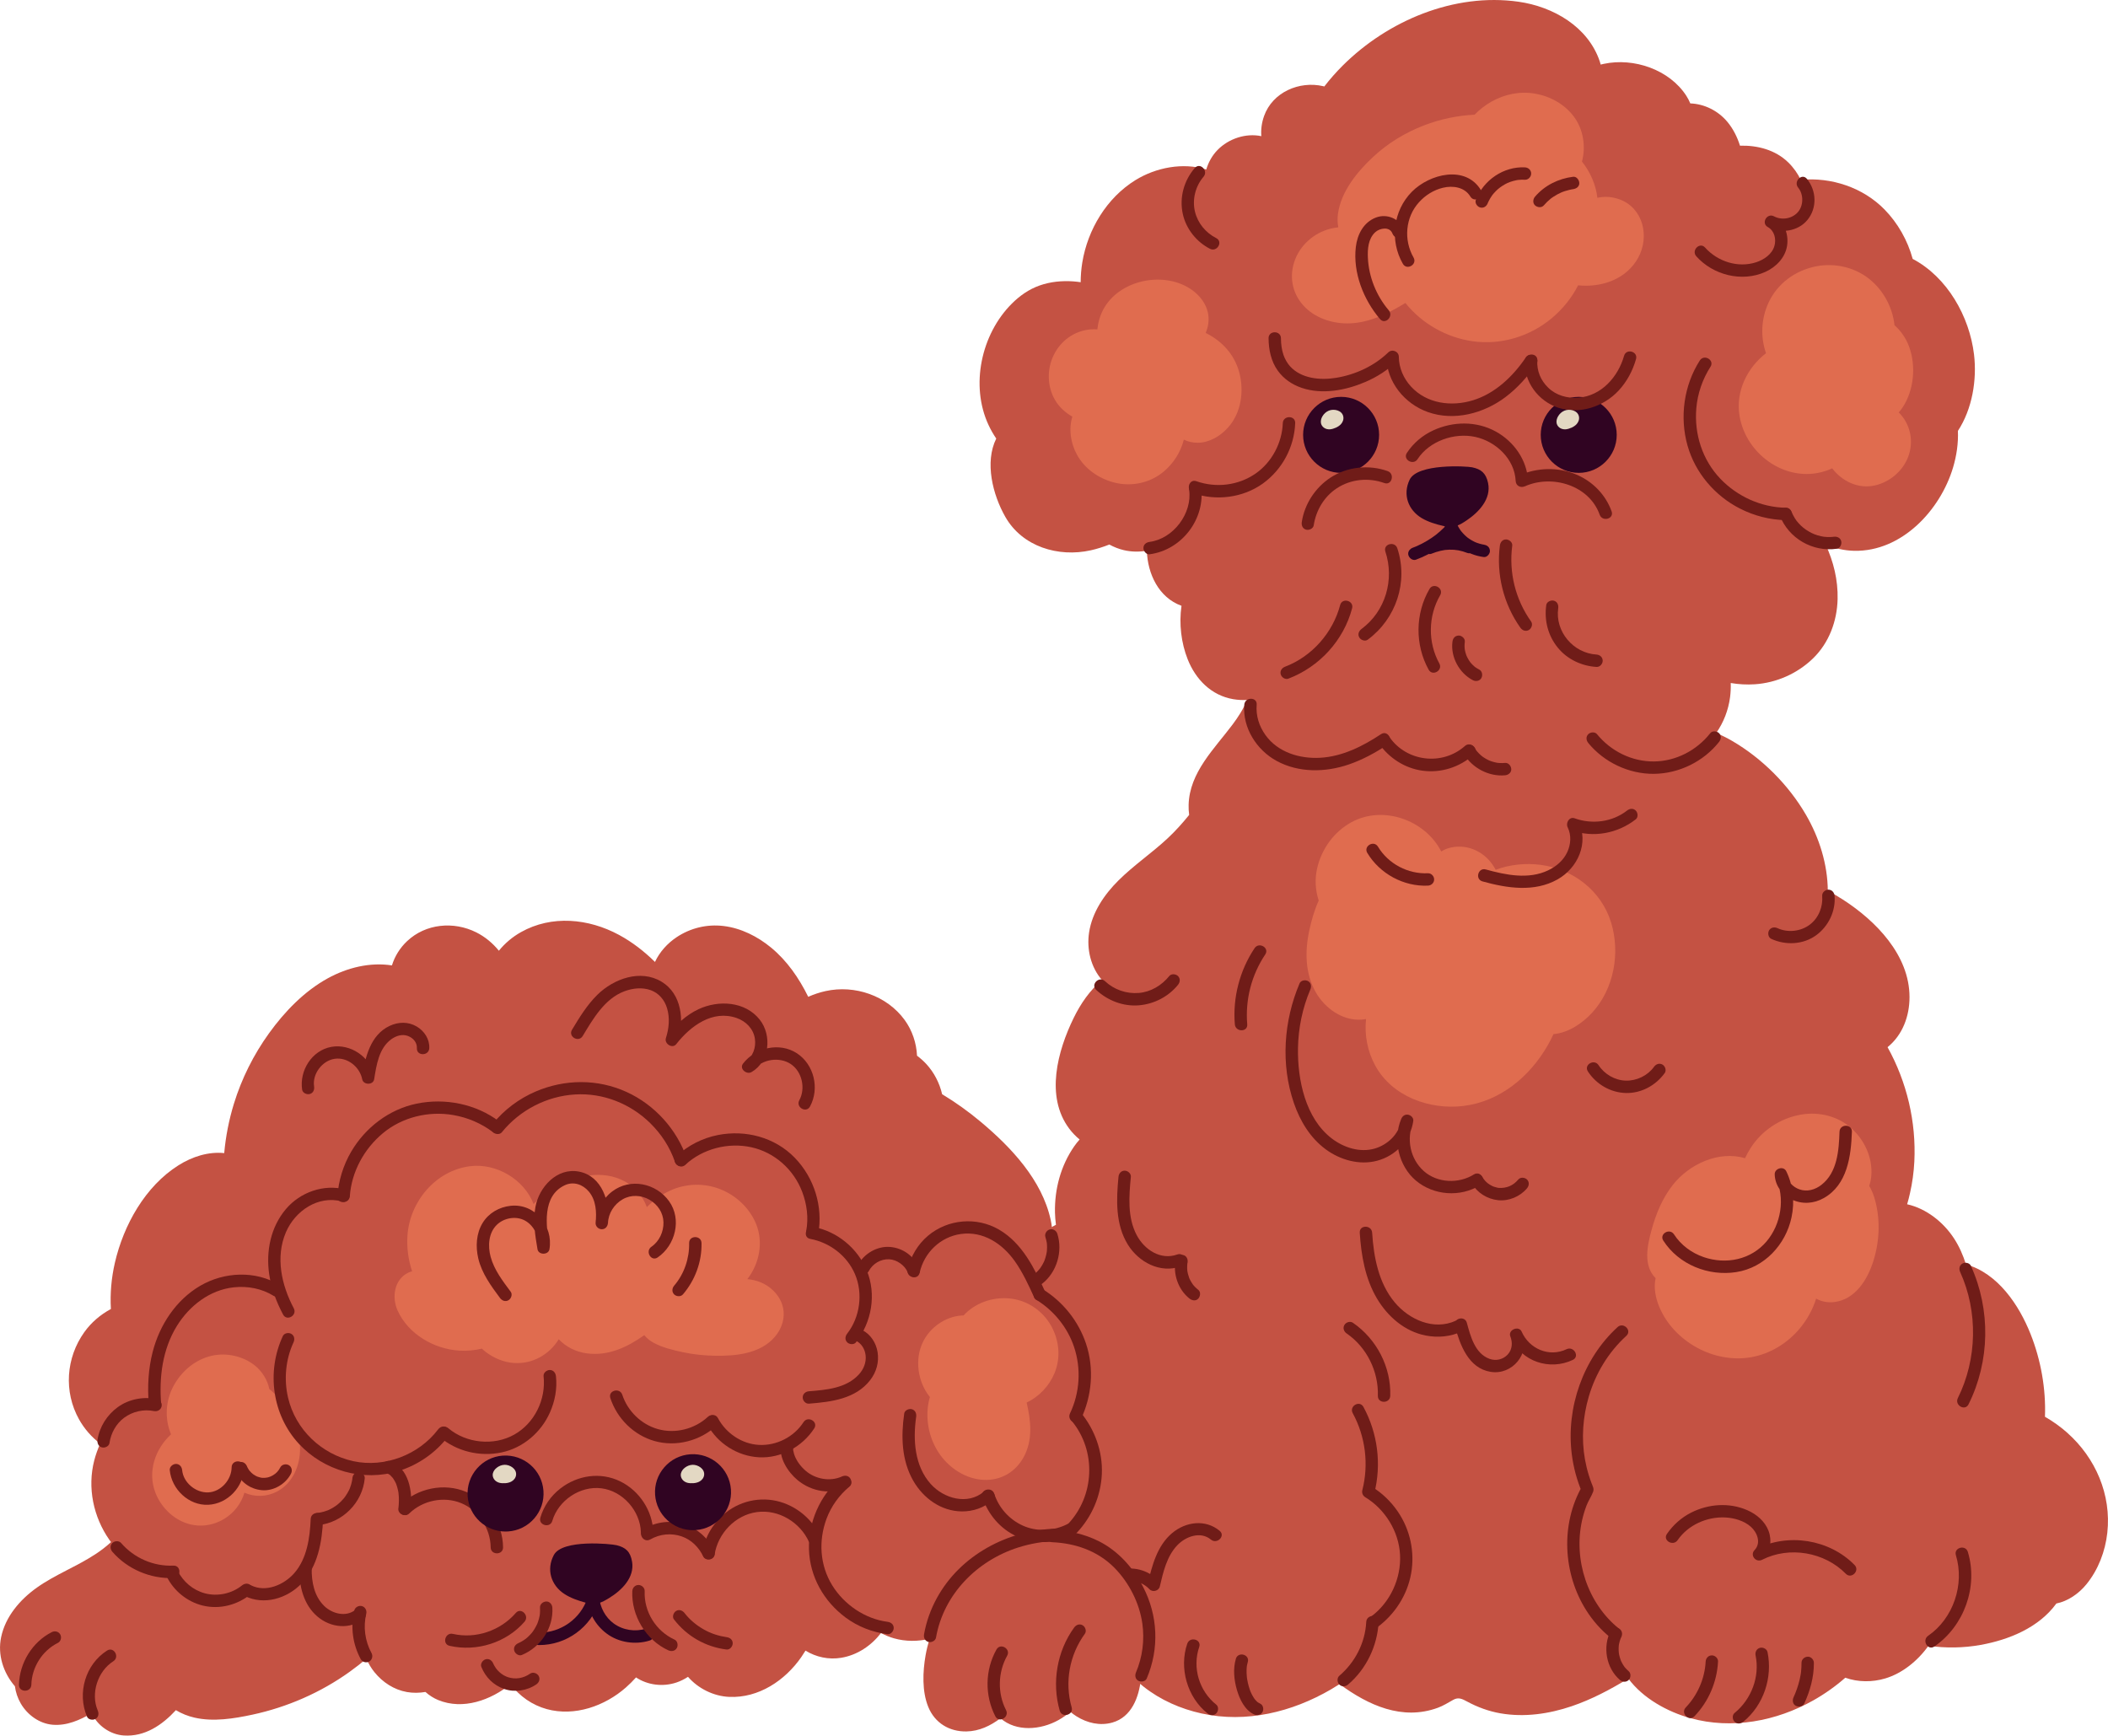 <?xml version="1.0" encoding="UTF-8"?>
<svg id="Layer_2" data-name="Layer 2" xmlns="http://www.w3.org/2000/svg" viewBox="0 0 1662.39 1368.84">
  <defs>
    <style>
      .cls-1 {
        fill: #c45243;
      }

      .cls-2 {
        fill: #701c18;
      }

      .cls-3 {
        fill: #e06c4f;
      }

      .cls-4 {
        fill: #e3d8c3;
      }

      .cls-5 {
        fill: #300422;
      }
    </style>
  </defs>
  <g id="Layer_1-2" data-name="Layer 1">
    <g>
      <g>
        <path class="cls-1" d="m1630.25,1129.96c-5.35-4.74-11.28-8.98-17.57-12.59.82-22.21-3.25-44.77-11.3-65.11-9.21-23.28-26.07-48.17-51.02-55.08-2.22-7.15-5.22-14.01-9.33-20.35-8.36-12.91-21.93-23.69-37.04-27.05.87-2.9,1.59-5.85,2.25-8.77,1.85-8.16,3-16.49,3.42-24.84,1.56-31.39-5.89-62.85-21.12-90.29,11.87-9.6,17.34-24.47,17.32-39.52-.03-33.05-26.44-60.03-52.5-76.85-3.8-2.45-7.79-4.8-11.93-6.93-.16-20.98-6.68-41.79-17.26-60-13.7-23.59-34.59-44.48-58.14-58.21-4.03-2.35-8.26-4.46-12.63-6.26,5.85-8.32,9.61-18.06,10.95-28.26.48-3.69.64-7.43.52-11.17,6.24,1.05,12.61,1.42,19.05.99,17.06-1.15,33.41-8.41,45.71-20.27,12.71-12.26,19.11-29.44,19.52-46.91.36-15.06-3.22-29.55-9.45-43.04,7.12,3.05,14.8,4.8,22.57,4.96,37.41.76,67.87-31.99,77.94-65.73,2.76-9.25,4.23-19.14,3.81-28.84,11.35-17.3,15.1-40.36,12.71-60.3-3.59-29.92-21.06-60.97-48.37-75.35-3.99-14.58-11.7-28.21-22.15-38.91-17.06-17.47-42.03-25.66-66.1-23.45-2.44-5-5.69-9.66-9.93-13.79-10.12-9.83-24.15-13.51-38.01-13.14-2.18-6.97-5.52-13.49-9.96-18.81-7.33-8.79-18.13-14.13-29.23-14.53-.84-2.04-1.86-4.05-3.13-6.01-13.37-20.69-41.4-30.22-65.01-25.2-.82.17-1.66.37-2.53.59-.24-.81-.42-1.61-.69-2.42-9.22-27.46-36.77-43.29-64.17-47.16-50.64-7.16-103,14.9-138.58,50.37-5.2,5.18-10.04,10.69-14.52,16.48-.3-.08-.59-.18-.89-.25-18.83-4.36-40.01,4.81-46.63,23.63-1.82,5.18-2.56,10.54-2.14,15.8-12.15-2.56-25.76,1.91-34.51,10.88-4.3,4.41-7.19,9.7-8.91,15.41-18.33-5.74-39.69-1.61-55.88,8.4-22.64,14-37.59,38.9-41.88,64.9-.85,5.17-1.26,10.39-1.29,15.6-1.89-.28-3.78-.51-5.69-.65-9.02-.65-18.1.21-26.66,3.22-8.4,2.95-15.68,8.07-21.94,14.33-24.14,24.09-32.91,64.54-18.35,95.73,1.74,3.74,3.78,7.3,6.07,10.68-9.26,18.67-2.8,44.29,7.16,61.75,13.45,23.59,41.82,32.07,67.4,26.37,5.01-1.12,9.88-2.68,14.63-4.55,3.53,1.94,7.31,3.43,11.18,4.37,6.08,1.48,12.29,1.52,18.4.54.6,18.17,9.31,36.92,27.32,43.41-2.05,14.25-.21,29.31,4.84,42.09,6.31,15.97,18.69,28.67,36.09,31.58,3.62.61,7.21.76,10.76.6-2.75,6.94-6.91,13.36-11.37,19.32-14.37,19.19-34.03,37.79-34.7,63.42-.07,2.65.08,5.31.42,7.92-5.22,6.45-10.75,12.65-16.9,18.39-12.47,11.65-26.7,21.23-38.83,33.27-11.17,11.1-20.72,25.08-23.17,40.93-2.05,13.29,1.32,27.55,10.23,37.71-9.68,7.94-16.94,18.65-22.41,29.84-12.65,25.91-22.51,61.82-3.56,87.2,2.36,3.17,5.16,6.1,8.26,8.66-1.52,1.68-2.94,3.46-4.25,5.34-10.61,15.27-15.58,33.82-15.18,52.33.07,3.2.34,6.39.77,9.57-2.82,1.43-5.47,3.12-7.82,5.07-15.73,13.03-21.65,34.06-21.75,53.81-.06,11.4,2.34,23.07,9.59,32.15,1.11,1.39,2.49,2.05,3.87,2.17-1.9,14.83-1.78,29.95-.26,44.78,1.66,16.26,4.44,33.15,12.31,47.67,4.12,7.6,9.92,14.14,16.97,18.69-2.62,10.05-4.79,20.24-6.4,30.38-2.56,16.13-2.12,32.85,5.91,47.44,3.48,6.32,8.37,11.87,14.49,15.73,1.67,1.05,5.51,4.19,5.51,4.19,0,0-.95,4.05-1.41,5.77-.56,2.08-1,4.18-1.26,6.32-1.08,8.79.36,18.29,5.89,25.45,4.55,5.89,11.32,9.98,18.72,10.29,4.37,5.42,9.53,10.25,14.71,14.34,13.34,10.56,29.22,17.54,45.79,21.18,35.28,7.75,71.32-1.09,102.08-19.02,2.28-1.33,4.52-2.7,6.73-4.13,22.71,16.72,49.38,28.92,77.45,18.67,4.37-1.6,8.17-4.04,12.21-6.29,4.04-2.26,7.03-.74,10.86,1.33,8.34,4.5,17.11,7.73,26.48,9.35,18.78,3.24,38.12.45,56.03-5.63,15.71-5.33,30.49-13.17,44.68-21.83,11.51,15.58,30.86,26.22,48.95,31.23,32.74,9.06,67.71,2.46,96.94-14.01,8.94-5.04,17.45-11.06,25.23-17.87,9.95,3.57,21.27,3.63,31.55.55,13.39-4.01,25.6-13.89,34.03-25.74,13.6,1.97,27.54,1.75,41.06-.67,22.54-4.04,46.06-13.74,59.8-32.67,9.15-1.83,17.71-7.82,23.66-15.12,9.38-11.48,14.92-26.05,16.52-40.72,3.28-29.99-9.26-59-31.62-78.83Z"/>
        <g>
          <path class="cls-5" d="m1245,312.99c-16.53,0-29.97,13.45-29.97,29.97s13.45,29.98,29.97,29.98,29.97-13.45,29.97-29.98-13.45-29.97-29.97-29.97Z"/>
          <path class="cls-5" d="m1057.61,312.99c-16.53,0-29.97,13.45-29.97,29.97s13.45,29.98,29.97,29.98,29.97-13.45,29.97-29.98-13.45-29.97-29.97-29.97Z"/>
        </g>
        <path class="cls-3" d="m1477.94,943.96c-.91-2.95-2.23-5.9-3.86-8.66.9-2.69,1.47-5.46,1.67-8.16,1.01-13.93-5.06-27.4-15.19-36.84-10.67-9.94-25.9-13.68-40.13-11.26-16.44,2.8-31.15,12.54-40.05,26.65-1.58,2.51-2.98,5.1-4.21,7.75-20.71-6.13-44.11,4.58-57.13,21.29-8.07,10.36-13.12,22.56-16.55,35.14-3.38,12.4-6.91,28.05,3.14,38.2-1.64,7.54-.05,15.57,2.9,22.64,5.81,13.91,16.69,24.99,29.81,32.2,12.66,6.96,27.97,10,42.27,7.56,15.08-2.57,28.64-10.84,38.48-22.46,5.93-7,10.4-15.13,13.15-23.8,4.2,2.35,9.16,3.26,14.1,2.7,16.7-1.91,26.37-17.6,30.99-32.25,5.16-16.35,5.73-34.25.63-50.71Z"/>
        <path class="cls-3" d="m1270.5,727.5c-7.65-25-29.85-42.02-55.44-45.4-11.88-1.57-24.27-.34-35.53,3.88-.86-1.56-1.79-3.06-2.79-4.47-7.85-11.01-21.49-16.46-34.63-12.52-2,.6-3.84,1.47-5.53,2.54-12.64-24.71-45.66-36.7-70.74-23.12-13.8,7.47-23.62,21.14-27.12,36.35-1.96,8.52-1.44,17.35,1.22,25.51-3.36,7.35-5.61,15.3-7.32,23.06-3.65,16.57-3.54,34.47,5.15,49.49,7.29,12.6,21.09,22.4,36.11,21.32,1.15-.08,2.28-.25,3.4-.45-1.37,12.47,1.11,25.49,7.26,36.74,13.29,24.33,42.78,34.99,69.33,31.84,28.94-3.44,52.48-23.11,66.65-47.79,1.66-2.9,3.19-5.87,4.59-8.91,11.67-.95,22.75-8.48,30.52-16.95,17.22-18.77,22.25-47.06,14.89-71.11Z"/>
        <path class="cls-3" d="m977.3,293.76c-3.82-14.44-13.9-24.96-26.47-31.18.88-2.12,1.57-4.37,1.96-6.79,2.2-13.65-7.03-25-18.74-30.64-23.01-11.09-56.26-1.71-65.91,23.11-1.45,3.72-2.35,7.6-2.73,11.48-1.93-.1-3.87-.1-5.81.08-12.52,1.2-23.12,8.95-28.61,20.18-5.48,11.21-5.26,24.89,1.13,35.66,3.19,5.38,8,9.81,13.55,12.94-3.02,9.81-1.39,20.86,3.63,30,6.1,11.12,16.96,18.67,29.1,21.89,13.68,3.62,28.73.48,39.53-8.75,7.75-6.62,13.23-15.36,15.65-25,3.34,1.61,7.08,2.48,11.01,2.45,9.19-.07,17.86-5.3,23.85-12,10.44-11.67,12.78-28.67,8.87-43.44Z"/>
        <path class="cls-3" d="m1497.38,325.23c1.09-1.2,2.1-2.48,3-3.85,9.08-13.69,10.76-32.84,5.09-48.17-2.36-6.4-6.37-12.24-11.46-16.72-1.43-14-8.79-27.56-19.74-36.37-11.59-9.33-27.27-12.93-41.84-10.12-16.53,3.19-30.76,13.46-37.84,28.91-5.71,12.46-6.4,26.86-1.89,39.65-14.78,11.39-23.99,30.04-20.93,49.09,5.14,32.06,39.31,55.13,70.6,42.8.86-.34,1.7-.71,2.52-1.1,7.73,10.21,20.62,16.53,33.8,13.48,11.64-2.69,21.92-11.36,26.15-22.62,4.22-11.22,2.19-23.81-5.63-32.98-.59-.69-1.21-1.36-1.84-2.01Z"/>
        <path class="cls-3" d="m1277.53,157.38c-5.67-2.16-11.99-2.77-17.82-1.37-1.23-10.44-5.59-20.35-12.14-28.54,3.16-11.98,1.08-25.57-6.49-35.62-7.31-9.71-18.57-15.92-30.46-18-12.02-2.1-24.12.45-34.66,6.42-4.85,2.75-9.21,6.22-13.08,10.19-13.58.65-27.09,3.51-39.83,8.4-14.75,5.66-28.54,14.03-40.11,24.81-12.52,11.65-25.29,27.25-27.77,44.69-.52,3.69-.44,7.39.24,10.92-2.04.22-4.08.57-6.12,1.07-13.13,3.26-24.38,13.2-28.61,26.17-4.27,13.08-1.05,26.44,8.78,36.08,9.11,8.93,22.61,12.93,35.15,12.43,15.8-.62,30.35-7.97,43.7-16.07,13.09,16.32,32.57,27.37,53.32,30.22,22.22,3.06,45.09-3.88,62.21-18.31,8.54-7.19,15.63-15.91,20.68-25.83,18.59,1.88,38.23-4.81,47.51-22.01,8.87-16.44,3.94-38.64-14.5-45.67Z"/>
        <path class="cls-2" d="m1117.91,362.1c9.39-14.33,29-21.1,45.48-17.52,16.29,3.54,31.07,17.43,31.88,34.71.19,3.96,3.94,5.73,7.35,4.22,21.47-9.52,50.62-.79,58.89,22.4,2.1,5.88,11.54,3.34,9.42-2.6-4.68-13.11-14.86-23.53-27.64-28.97-14.6-6.22-31.18-5.66-45.6.74,2.45,1.41,4.9,2.81,7.35,4.22-.78-16.45-11.16-31.11-25.42-38.95-15.31-8.42-33.73-8.15-49.42-.9-8.4,3.88-15.64,10-20.72,17.74-3.46,5.27,5,10.17,8.43,4.93h0Z"/>
        <path class="cls-2" d="m1182.81,430.32c-2.96,22.63,2.97,46.2,16.2,64.79,1.53,2.15,4.26,3.17,6.68,1.75,2.12-1.24,3.29-4.52,1.75-6.68-12.39-17.41-17.63-38.69-14.87-59.86.34-2.62-2.49-4.88-4.88-4.88-2.92,0-4.54,2.26-4.88,4.88h0Z"/>
        <path class="cls-2" d="m1219.4,477.18c-1.71,12.16,1.4,24.28,9.25,33.81,7.45,9.05,18.76,14.32,30.37,15,2.64.16,4.88-2.36,4.88-4.88,0-2.77-2.24-4.73-4.88-4.88-18.28-1.08-32.77-18.12-30.2-36.46.37-2.61-.64-5.24-3.41-6.01-2.29-.63-5.64.78-6.01,3.41h0Z"/>
        <path class="cls-2" d="m1036.01,414.32c1.79-11.76,8.2-22.68,18.26-29.26,11.12-7.27,25.01-8.54,37.44-4.09,5.93,2.12,8.48-7.31,2.6-9.42-14.69-5.26-31.85-3.48-44.96,5.07-12.05,7.86-20.58,20.85-22.75,35.1-.4,2.6.66,5.25,3.41,6.01,2.31.63,5.61-.79,6.01-3.41h0Z"/>
        <path class="cls-2" d="m1016.01,535.24c24.43-9.29,43.57-30.11,50.27-55.46,1.61-6.08-7.81-8.68-9.42-2.6-5.78,21.86-22.25,40.57-43.45,48.64-2.46.94-4.16,3.29-3.41,6.01.65,2.36,3.53,4.35,6.01,3.41h0Z"/>
        <path class="cls-2" d="m1078.63,504.49c22.35-16.54,32.11-45.46,23.31-72.08-1.96-5.94-11.4-3.39-9.42,2.6,7.33,22.15.09,47.05-18.82,61.05-2.12,1.57-3.19,4.23-1.75,6.68,1.22,2.09,4.55,3.33,6.68,1.75h0Z"/>
        <path class="cls-2" d="m1127.3,464.53c-11.3,19.38-11.52,44-.67,63.62,3.04,5.5,11.48.58,8.43-4.93-9.17-16.59-8.86-37.41.67-53.77,3.17-5.44-5.27-10.36-8.43-4.93h0Z"/>
        <path class="cls-2" d="m1145.41,506.11c-1.55,12.07,5.39,24.82,16.15,30.37,2.27,1.17,5.4.66,6.68-1.75,1.18-2.24.67-5.43-1.75-6.68-1.13-.58-2.19-1.25-3.23-1.97-.75-.53.38.35-.06-.04-.24-.21-.49-.4-.72-.61-.47-.42-.93-.85-1.37-1.3-.4-.41-.78-.82-1.15-1.25-.21-.24-.4-.48-.6-.73.41.5.27.36-.04-.07-.74-1.03-1.4-2.1-1.99-3.22-.26-.5-.51-1.02-.75-1.53-.51-1.11.2.61-.02-.06-.1-.3-.22-.59-.33-.89-.42-1.19-.75-2.41-.99-3.65-.06-.31-.1-.62-.16-.93-.13-.7.11,1.21,0-.01-.05-.63-.1-1.25-.12-1.89-.03-1.26.05-2.52.21-3.78.33-2.54-2.48-4.99-4.88-4.88-2.92.13-4.53,2.16-4.88,4.88h0Z"/>
        <path class="cls-5" d="m1116.72,441.38c12.09-4.51,23.04-11.71,31.74-21.28,1.72-1.89,2.01-5.06,0-6.9-1.87-1.72-5.07-2.02-6.91,0-1.94,2.13-3.99,4.16-6.16,6.07-2.42,2.12-3.76,3.16-6.44,4.97-2.39,1.62-4.87,3.1-7.42,4.43-1.24.65-2.5,1.26-3.78,1.83-.38.17-.75.34-1.13.5.48-.21.02,0-.2.08-.76.31-1.53.61-2.3.89-2.39.89-4.27,3.34-3.41,6.01.76,2.34,3.44,4.37,6.01,3.41h0Z"/>
        <path class="cls-5" d="m1139.56,416c2.65,6.3,6.64,11.62,12.06,15.8,5.43,4.19,11.7,6.62,18.46,7.53,2.54.34,4.99-2.49,4.88-4.88-.13-2.94-2.16-4.52-4.88-4.88,1.32.18-.77-.16-1.12-.24-.68-.14-1.35-.31-2.02-.5-1.21-.34-2.4-.76-3.56-1.24,1.14.47-.05-.04-.22-.12-.29-.13-.57-.27-.85-.41-.62-.31-1.23-.64-1.82-.99-.54-.32-1.08-.65-1.6-1-.32-.21-.63-.42-.93-.64-.11-.08-.98-.7-.42-.29.57.41-.38-.31-.4-.32-.24-.2-.48-.4-.72-.61-.52-.45-1.03-.92-1.53-1.41-.95-.93-1.8-1.93-2.66-2.94-.38-.45.49.69-.04-.06-.22-.31-.44-.61-.65-.92-.35-.52-.69-1.05-1.02-1.59-.32-.54-.63-1.09-.92-1.65-.17-.34-.34-.67-.5-1.02-.12-.24-.58-1.31-.12-.22-.99-2.34-3.27-4.3-6.01-3.41-2.25.73-4.47,3.49-3.41,6.01h0Z"/>
        <path class="cls-5" d="m1128.8,436.74c2.36-.95,4.78-1.75,7.26-2.33,2.61-.61,4.19-.82,6.9-.9,5.04-.14,9.37.7,14.27,2.62,2.38.93,5.46-1.02,6.01-3.41.64-2.8-.86-5.01-3.41-6.01-10.85-4.24-22.88-3.71-33.62.61-2.36.95-4.29,3.3-3.41,6.01.74,2.28,3.47,4.43,6.01,3.41h0Z"/>
        <path class="cls-2" d="m1000.41,266.78c.06,8.95,1.95,18.17,7.26,25.55,4.66,6.47,11.2,10.94,18.71,13.52,16.28,5.58,34.9,2.01,50.3-4.58,9.22-3.94,17.8-9.45,25.02-16.43-2.78-1.15-5.56-2.3-8.34-3.45.15,19.88,14.36,37.11,32.72,43.61,20.7,7.33,44.11,1.05,61.17-11.84,9.6-7.26,17.55-16.2,24.32-26.12,3.55-5.21-4.91-10.1-8.43-4.93-10.09,14.81-23.98,28.14-41.44,33.55-17,5.26-36.38,2.81-48.87-10.68-5.96-6.43-9.63-14.78-9.7-23.59-.03-4.27-5.3-6.39-8.34-3.45-11.08,10.71-25.87,17.52-41.01,20.02-12.83,2.12-27.62.62-36.42-9.05-2.08-2.28-4.1-5.76-5.17-8.9-1.47-4.3-2-8.7-2.03-13.23-.04-6.28-9.81-6.3-9.77,0h0Z"/>
        <path class="cls-2" d="m1202.57,284.3c-1.08,16.67,10.57,32.05,26.14,37.21,16.93,5.61,35.99-.75,47.85-13.58,6.48-7.01,11.02-15.56,13.62-24.72,1.72-6.06-7.7-8.64-9.42-2.6-4.73,16.68-17.97,31.72-36.15,33.04-8.64.63-17.35-1.76-23.67-7.87-5.87-5.66-9.13-13.31-8.6-21.48.41-6.27-9.36-6.25-9.77,0h0Z"/>
        <path class="cls-2" d="m1095.18,244.73c-9.77-11.48-15.74-26.27-16.45-41.35-.33-7.09.27-15.19,5.85-20.29,3.47-3.18,11.24-4.66,13.47.98.97,2.45,3.27,4.16,6.01,3.41,2.33-.64,4.39-3.54,3.41-6.01-3.48-8.79-13.47-13.32-22.42-9.89-9.78,3.75-14.69,13.36-15.84,23.29-2.35,20.27,6.08,41.51,19.07,56.77,4.08,4.79,10.96-2.14,6.91-6.9h0Z"/>
        <path class="cls-2" d="m1114.76,203.14c-7.96-13.87-6.51-31.79,4.35-43.72,5.04-5.53,11.5-9.57,18.79-11.34,7.86-1.91,17.15-.51,21.62,6.91,3.24,5.38,11.69.47,8.43-4.93-12.19-20.23-40.61-12.89-54.51,1.15-14.91,15.05-17.62,38.55-7.12,56.85,3.13,5.45,11.57.54,8.43-4.93h0Z"/>
        <path class="cls-2" d="m1173.28,160.21c.57-1.47-.4.78.27-.65.14-.3.28-.59.42-.89.4-.81.83-1.6,1.29-2.37.42-.7.87-1.39,1.34-2.05.13-.19.65-.9.26-.39.3-.39.62-.77.93-1.14,2.3-2.68,4.45-4.52,6.98-6.13,3.12-1.99,5.13-2.89,8.45-3.82.79-.22,1.58-.41,2.38-.58.4-.08.8-.15,1.21-.22.29-.05,1.1-.14.4-.06,1.8-.19,3.59-.24,5.4-.15,2.64.13,4.88-2.34,4.88-4.88,0-2.76-2.24-4.75-4.88-4.88-16.87-.85-32.69,10.06-38.75,25.62-.96,2.46,1.05,5.36,3.41,6.01,2.76.76,5.05-.94,6.01-3.41h0Z"/>
        <path class="cls-2" d="m1217.47,161.98c1.61-1.87,3.37-3.6,5.28-5.16.07-.06.77-.61.33-.27-.48.37.53-.39.52-.38.46-.33.92-.65,1.39-.96,1.06-.7,2.14-1.36,3.26-1.96,1.05-.57,2.14-1.08,3.23-1.57.68-.31-.7.26,0,0,.33-.12.66-.26.98-.38.53-.2,1.06-.38,1.59-.56,1.2-.39,2.43-.73,3.66-1.01.55-.12,1.1-.24,1.65-.34.35-.06.69-.12,1.04-.18.22-.03,1.22-.16.17-.03,2.53-.31,5.01-2.02,4.88-4.88-.11-2.38-2.17-5.22-4.88-4.88-11.54,1.43-22.37,6.77-30.01,15.66-1.66,1.93-2.04,5.03,0,6.91,1.83,1.68,5.13,2.07,6.9,0h0Z"/>
        <path class="cls-2" d="m1340.47,284.32c-12.58,19.67-16.02,44.7-9.66,67.14,6.09,21.5,21.5,39.55,41.36,49.65,11.21,5.71,23.53,8.89,36.12,9.1,6.29.1,6.29-9.66,0-9.77-19.45-.32-38.25-8.88-51.66-22.92-14.16-14.84-20.61-35.18-18.9-55.5.98-11.66,4.88-22.93,11.17-32.77,3.4-5.31-5.05-10.21-8.43-4.93h0Z"/>
        <path class="cls-2" d="m1403.58,406.63c7,18.01,25.92,28.92,45,26.14,2.61-.38,4.05-3.69,3.41-6.01-.77-2.8-3.39-3.79-6.01-3.41.65-.09-.91.09-.88.09-.36.03-.73.06-1.09.07-1,.05-2,.06-3,.02-.91-.03-1.81-.1-2.71-.21-.12-.02-1.43-.25-2.19-.41-3.78-.83-6.49-1.9-9.73-3.79-3.22-1.88-5.54-3.76-8.1-6.61-1.23-1.37-1.82-2.15-2.85-3.79-.93-1.48-1.99-3.56-2.43-4.69-.95-2.46-3.28-4.16-6.01-3.41-2.35.64-4.37,3.53-3.41,6.01h0Z"/>
        <path class="cls-2" d="m906.61,437.14c25.46-3.33,44.23-28.04,40.56-53.47-.38-2.61-3.69-4.05-6.01-3.41-2.8.77-3.79,3.39-3.41,6.01,2.68,18.57-12.48,38.67-31.15,41.11-2.61.34-4.88,2-4.88,4.88,0,2.37,2.25,5.23,4.88,4.88h0Z"/>
        <path class="cls-2" d="m940.86,388.92c18.06,6.37,39.37,3.69,55-7.54,15.35-11.04,24.82-28.78,25.54-47.66.24-6.28-9.53-6.27-9.77,0-.59,15.54-8.61,30.87-21.47,39.77-13.63,9.44-31.14,11.51-46.71,6.02-5.94-2.09-8.49,7.34-2.6,9.42h0Z"/>
        <path class="cls-5" d="m1173.51,380.92c-1.69-7.9-5.54-10.9-12.58-12.37-4.41-.93-43.06-3.15-49.26,9.74-5.74,11.94-.99,24.03,9.46,30.29,5.21,3.12,11.32,4.91,17.22,6.26,3.25.74,6.6.91,9.83,0,3.08-.86,5.82-2.69,8.46-4.46,9.52-6.38,19.55-16.92,16.86-29.47Z"/>
        <path class="cls-2" d="m1078.27,672.7c9.85,16.39,28.69,26.66,47.83,25.78,2.63-.12,4.88-2.16,4.88-4.88,0-2.55-2.24-5-4.88-4.88-15.74.73-31.24-7.36-39.4-20.94-3.23-5.38-11.68-.48-8.43,4.93h0Z"/>
        <path class="cls-2" d="m1169.08,695.14c19.32,5.37,40.89,8.74,59.24-1.59,15.93-8.96,24.9-28.79,16.39-45.92-1.84,2.39-3.68,4.78-5.51,7.17,17.21,6.22,36.48,2.56,50.77-8.61,2.08-1.63,1.7-5.2,0-6.9-2.05-2.05-4.82-1.63-6.9,0-11.59,9.07-27.58,11.05-41.27,6.1-4.32-1.56-7.25,3.68-5.51,7.17,3.01,6.06,2.49,13.39-.31,19.43-3.06,6.61-8.62,11.35-15.12,14.44-15.47,7.38-33.44,3.66-49.18-.71-6.06-1.68-8.65,7.73-2.6,9.42h0Z"/>
        <path class="cls-2" d="m1252.22,845.01c6.58,10.12,17.8,16.71,29.95,17.02,12.18.31,23.59-5.99,30.64-15.73,1.55-2.14.37-5.44-1.75-6.68-2.46-1.44-5.13-.39-6.68,1.75-5.03,6.96-13.65,11.11-22.2,10.9-8.6-.21-16.85-5.01-21.52-12.18-3.41-5.25-11.87-.36-8.43,4.93h0Z"/>
        <path class="cls-2" d="m1024.88,775.52c-12.56,29.55-15.03,63.92-4.48,94.51,4.88,14.15,12.81,27.32,24.97,36.33,11.39,8.45,26.55,12.79,40.52,9.12,14.91-3.92,26.59-16.22,28.65-31.56.32-2.37-2.1-4.54-4.23-4.8-2.6-.31-4.4,1.18-5.36,3.5-6.74,16.29-1.95,37,11.59,48.44,14.02,11.84,35.15,13.4,50.72,3.63,5.31-3.33.42-11.78-4.93-8.43-11.93,7.48-28.83,6.88-39.54-2.68-10.7-9.54-13.84-25.25-8.41-38.36-3.2-.43-6.39-.87-9.59-1.3-1.42,10.6-10.75,19.04-20.64,21.91-11.7,3.39-24.41-.7-33.84-7.9-20.9-15.96-27.12-46.41-26.71-71.25.26-15.81,3.53-31.67,9.72-46.24,1.03-2.42.73-5.23-1.75-6.68-2.05-1.2-5.64-.69-6.68,1.75h0Z"/>
        <path class="cls-2" d="m1160.57,933.18c4.41,7.57,12.21,12.48,20.89,13.39,8.43.89,17.37-2.91,22.77-9.4,1.68-2.03,1.98-4.92,0-6.9-1.73-1.73-5.21-2.04-6.91,0-4.03,4.85-9.28,6.97-15.34,6.59-.18-.01-.81-.1-.28-.02-.35-.05-.7-.12-1.04-.2-.78-.17-1.55-.38-2.3-.63-.42-.14-.84-.28-1.25-.46.45.19-.18-.1-.29-.15-.71-.37-1.41-.73-2.09-1.16-2.4-1.5-4.25-3.45-5.73-5.99-3.16-5.43-11.6-.52-8.43,4.93h0Z"/>
        <path class="cls-2" d="m989.37,747.81c-11.73,17.56-17.31,39.02-15.56,60.07.52,6.22,10.29,6.27,9.77,0-1.63-19.52,3.34-38.85,14.22-55.14,3.5-5.24-4.95-10.13-8.43-4.93h0Z"/>
        <path class="cls-2" d="m1311.71,978.46c12.19,18.91,35.5,28.24,57.49,24.82,22.14-3.44,38.99-21.58,43.6-43.12,2.64-12.34,1.38-25.07-4.15-36.45-2.15-4.42-9.22-2.21-9.1,2.46.22,8.67,5.72,16.15,13.45,19.85,8.22,3.94,17.41,3.32,25.3-1.14,18.57-10.49,21.46-33.07,22.13-52.32.22-6.29-9.55-6.28-9.77,0-.51,14.71-1.66,32.18-14.34,41.97-4.94,3.82-11.24,5.61-17.26,3.5-5.12-1.79-9.61-6.23-9.75-11.86-3.03.82-6.07,1.64-9.1,2.46,7.85,16.14,4.38,37.01-7.16,50.54-12.28,14.4-31.78,18.31-49.4,12.33-9.53-3.24-18.04-9.49-23.51-17.97-3.39-5.26-11.85-.37-8.43,4.93h0Z"/>
        <path class="cls-2" d="m1072.31,972.2c1.15,17.92,4.28,36.2,13.55,51.86,8.42,14.24,21.91,26.04,38.49,29.24,9.78,1.89,19.52.91,28.59-3.23,2.4-1.1,2.99-4.57,1.75-6.68-1.44-2.46-4.27-2.85-6.68-1.75-17.32,7.91-36.73-.85-48.15-14.52-12.71-15.22-16.54-35.69-17.77-54.93-.4-6.24-10.17-6.29-9.77,0h0Z"/>
        <path class="cls-2" d="m1147.35,1045.86c4.03,14.83,10.69,33.26,28.16,36.09,17.03,2.76,31.37-14.31,24.96-30.59l-8.92,3.76c8.23,18.79,30.62,26.05,48.79,17.4,5.67-2.7.72-11.12-4.93-8.43-13.79,6.57-29.47-.28-35.43-13.89-2.19-5.01-10.96-1.4-8.92,3.76,1.91,4.84,1.59,10.39-2.1,14.35-3.69,3.96-9.3,5.21-14.35,3.36-11.48-4.2-14.99-17.91-17.84-28.41-1.65-6.06-11.07-3.49-9.42,2.6h0Z"/>
        <path class="cls-2" d="m1275.65,1046.64c-27.25,24.89-40.69,63.58-36.16,100.07,1.31,10.55,4.04,20.63,8.18,30.42v-4.93c-17.13,29.94-15.07,68.95,3.29,97.88,5.14,8.09,11.51,15.38,18.99,21.38,2.06,1.65,4.9,2.01,6.9,0,1.71-1.71,2.07-5.25,0-6.9-24.89-19.96-36.14-54.36-29.24-85.38.9-4.06,2.1-8.05,3.59-11.93,1.42-3.69,3.77-7.03,5.14-10.7.88-2.35-.25-4.28-1.09-6.45-.85-2.19-1.62-4.41-2.31-6.66-1.26-4.06-2.26-8.2-3.01-12.38-2.96-16.48-1.69-33.69,3.03-49.72,5.39-18.28,15.49-34.93,29.58-47.8,4.65-4.25-2.27-11.14-6.91-6.9h0Z"/>
        <path class="cls-2" d="m1270.14,1286.17c-6.37,12.75-3.58,29.36,7.35,38.79,2,1.72,4.94,1.96,6.9,0,1.76-1.76,2.01-5.18,0-6.91-1.06-.91-2.01-1.9-2.93-2.94-.57-.64.07.13-.23-.28-.18-.25-.36-.5-.53-.75-.39-.57-.76-1.15-1.11-1.75-.35-.6-.67-1.21-.97-1.84-.13-.28-.44-.95-.17-.31-.12-.28-.23-.57-.34-.86-.51-1.37-.92-2.78-1.22-4.22-.06-.3-.12-.61-.17-.91-.03-.18-.17-1.23-.06-.31-.08-.69-.14-1.38-.17-2.07-.06-1.39,0-2.77.12-4.15.07-.79-.12.71,0-.07.06-.38.12-.76.2-1.13.14-.68.3-1.35.49-2.01.19-.67.42-1.31.65-1.97.11-.32.24-.59.03-.12.19-.42.39-.84.6-1.25,1.18-2.36.63-5.29-1.75-6.68-2.16-1.27-5.5-.62-6.68,1.75h0Z"/>
        <path class="cls-2" d="m1322.99,1214.68c8.32-12.04,23.19-18.62,37.65-17.89,7.05.36,14.79,2.6,20.15,7.38,5.01,4.47,8.22,12.76,2.89,18.32-3.92,4.09,1.01,10.17,5.92,7.67,21.46-10.91,49.23-6.11,66.02,11.02,4.41,4.49,11.31-2.41,6.91-6.91-19.97-20.36-52.52-25.44-77.86-12.55,1.97,2.56,3.94,5.11,5.92,7.67,5.59-5.84,6.96-14.6,4.08-22.09-2.93-7.62-9.47-13.09-16.82-16.29-14.17-6.16-30.52-4.96-44.2,1.95-7.7,3.89-14.19,9.71-19.08,16.78-3.58,5.18,4.88,10.07,8.43,4.93h0Z"/>
        <path class="cls-2" d="m1061.97,1051.66c15.9,10.93,25.23,29.99,24.63,49.19-.19,6.29,9.57,6.28,9.77,0,.71-22.77-10.76-44.77-29.47-57.63-2.17-1.49-5.42-.41-6.68,1.75-1.42,2.42-.43,5.18,1.75,6.68h0Z"/>
        <path class="cls-2" d="m1066.78,1114.54c10.06,18.48,12.77,40.34,7.57,60.72-.54,2.13.37,4.37,2.24,5.51,15.72,9.55,26.52,26.94,27.5,45.4.99,18.69-7.77,37.66-22.87,48.81-2.12,1.56-3.18,4.23-1.75,6.68,1.22,2.09,4.55,3.33,6.68,1.75,13.84-10.22,23.67-25.44,26.7-42.47,3-16.88-.76-34.42-10.4-48.62-5.49-8.09-12.57-14.91-20.93-19.99.75,1.84,1.5,3.68,2.24,5.51,5.85-22.93,2.76-47.46-8.55-68.25-3.01-5.52-11.44-.6-8.43,4.93h0Z"/>
        <path class="cls-2" d="m1063.12,1328.55c14.43-12.3,23.1-30.47,24.08-49.35.33-6.28-9.44-6.26-9.77,0-.85,16.42-8.75,31.81-21.22,42.44-2.01,1.71-1.76,5.14,0,6.9,1.99,1.99,4.89,1.72,6.9,0h0Z"/>
        <path class="cls-2" d="m936.29,1296.31c-6.61,19.25-.02,42.32,15.96,55,2.06,1.64,4.89,2.01,6.91,0,1.7-1.7,2.08-5.26,0-6.9-13.48-10.7-19.05-29.18-13.44-45.5,2.05-5.96-7.38-8.51-9.42-2.6h0Z"/>
        <path class="cls-2" d="m974.61,1308.29c-2.35,7.85-1.42,16.85.86,24.6,2.13,7.28,6.15,15.8,13.43,19.18,2.39,1.11,5.26.67,6.68-1.75,1.23-2.11.65-5.56-1.75-6.68-.66-.31-1.25-.71-1.88-1.06-.84-.47.58.58-.2-.15-.23-.22-.48-.43-.71-.65-.53-.51-1.01-1.06-1.49-1.62.69.81-.17-.23-.25-.34-.25-.35-.49-.71-.72-1.08-.89-1.41-1.66-2.89-2.32-4.41.37.84-.21-.56-.23-.59-.17-.45-.34-.9-.49-1.36-.29-.84-.56-1.7-.8-2.56-.49-1.74-.88-3.5-1.18-5.29-.03-.18-.22-1.47-.17-1.05.07.55-.08-.69-.09-.8-.1-.95-.17-1.91-.21-2.86-.07-1.67-.04-3.35.11-5.01.01-.14.2-1.56.03-.41.06-.41.13-.82.21-1.23.15-.78.35-1.54.57-2.29,1.81-6.03-7.61-8.61-9.42-2.6h0Z"/>
        <path class="cls-2" d="m1374.81,1357.89c15.96-13.03,23.21-34.82,19.09-54.87-.53-2.58-3.58-4.08-6.01-3.41-2.69.74-3.94,3.41-3.41,6.01,3.46,16.83-3.37,34.59-16.58,45.37-2.04,1.67-1.73,5.17,0,6.9,2.02,2.02,4.86,1.67,6.9,0h0Z"/>
        <path class="cls-2" d="m1336.31,1353.54c11.14-11.66,17.7-27,18.55-43.1.14-2.64-2.34-4.88-4.88-4.88-2.76,0-4.74,2.24-4.88,4.88-.71,13.44-6.37,26.44-15.69,36.19-4.34,4.54,2.55,11.46,6.9,6.9h0Z"/>
        <path class="cls-2" d="m1422.84,1343.56c4.67-10.11,7.66-20.88,7.61-32.08-.01-2.55-2.24-5-4.88-4.88-2.64.12-4.89,2.15-4.88,4.88,0,2.3-.1,4.6-.35,6.89-.04.33-.07.67-.12,1,.07-.46.05-.4-.03.2-.08.5-.16,1.01-.24,1.51-.21,1.19-.45,2.37-.72,3.55-1.13,4.86-2.86,9.77-4.82,14-1.07,2.31-.73,5.37,1.75,6.68,2.15,1.14,5.54.72,6.68-1.75h0Z"/>
        <path class="cls-2" d="m1525.49,1298.53c23.45-16.17,34.68-47.19,26.37-74.57-1.82-6-11.25-3.44-9.42,2.6,6.99,23-1.98,49.82-21.88,63.55-5.14,3.54-.26,12.01,4.93,8.43h0Z"/>
        <path class="cls-2" d="m1545.82,1003.23c14.18,31.23,13.41,68.72-1.84,99.4-2.79,5.61,5.63,10.56,8.43,4.93,16.94-34.08,17.56-74.63,1.84-109.26-1.09-2.4-4.57-2.99-6.68-1.75-2.47,1.44-2.85,4.27-1.75,6.68h0Z"/>
        <path class="cls-2" d="m882.05,928.17c-1.74,17.98-2.49,37.43,7.38,53.42,8.51,13.79,25.51,22.95,41.61,17.21,5.88-2.1,3.34-11.53-2.6-9.42-13.21,4.71-25.95-3.75-32.04-15.29-7.4-14.02-6.06-30.7-4.59-45.93.25-2.63-2.43-4.88-4.88-4.88-2.85,0-4.63,2.25-4.88,4.88h0Z"/>
        <path class="cls-2" d="m927.11,993.2c-2.21,11.32,1.8,23.73,10.97,30.98,2,1.58,4.98,2.1,6.9,0,1.62-1.76,2.14-5.21,0-6.9-.91-.72-1.78-1.49-2.59-2.32-.4-.42-.79-.85-1.17-1.29-.17-.2-.33-.4-.49-.6-.37-.45.47.67-.05-.09-.66-.96-1.29-1.93-1.84-2.95-.28-.51-.53-1.03-.78-1.56-.05-.1-.38-.89-.14-.3.27.66-.18-.48-.18-.5-.38-1.03-.7-2.08-.96-3.15-.14-.56-.26-1.13-.35-1.7,0-.03-.17-1.25-.09-.5.08.67-.01-.19-.02-.31-.11-1.15-.14-2.32-.1-3.47.02-.58.07-1.16.12-1.73.07-.73-.12-.04-.02.15-.07-.14.17-.99.2-1.14.49-2.5-.71-5.39-3.41-6.01-2.42-.55-5.48.73-6.01,3.41h0Z"/>
        <path class="cls-2" d="m872.16,1264.26c.79-7.22,6.18-14.03,13.06-16.39,7.53-2.58,15.86-.19,21.26,5.52,2.48,2.62,7.32,1.38,8.16-2.15,2.7-11.4,5.45-23.79,13.8-32.56,6.53-6.86,18.28-11.29,26.5-4.44,4.8,3.99,11.74-2.88,6.9-6.91-11.29-9.39-26.88-7.21-37.61,1.88-11.6,9.83-15.64,25.25-19.01,39.42,2.72-.72,5.44-1.44,8.16-2.15-7.85-8.31-20.72-11.79-31.57-7.74-10.93,4.09-18.17,14.04-19.42,25.52-.29,2.63,2.45,4.88,4.88,4.88,2.88,0,4.6-2.25,4.88-4.88h0Z"/>
        <path class="cls-2" d="m1252.51,585.95c12.47,15.27,32.04,24.53,51.77,24.36,19.74-.17,39.16-9.68,51.38-25.17,1.63-2.07,2.02-4.89,0-6.91-1.69-1.69-5.26-2.08-6.9,0-10.69,13.56-27.09,22.17-44.47,22.31-17.39.15-33.94-8.1-44.87-21.5-1.67-2.04-5.17-1.73-6.9,0-2.02,2.02-1.67,4.86,0,6.9h0Z"/>
        <path class="cls-2" d="m981.26,555.78c-1.48,18.26,9.79,35.81,25.57,44.38,17.39,9.44,38.5,9.06,56.86,2.75,10.79-3.71,20.85-9.17,30.33-15.47,5.21-3.46.33-11.92-4.93-8.43-14.35,9.53-30.53,17.67-48.02,18.63-16.1.88-33.25-4.25-43.03-17.81-5.09-7.06-7.72-15.34-7.01-24.05.51-6.26-9.26-6.23-9.77,0h0Z"/>
        <path class="cls-2" d="m1087.38,586.31c8.01,11.53,20.38,19.58,34.36,21.51,14.64,2.03,29.39-2.77,40.39-12.55,4.71-4.18-2.22-11.07-6.91-6.9-17.69,15.72-45.89,12.49-59.41-6.99-3.56-5.13-12.03-.25-8.43,4.93h0Z"/>
        <path class="cls-2" d="m1154.49,594.76c6.62,10.97,19.58,17.86,32.43,16.7,2.54-.23,5.01-2.08,4.88-4.88-.11-2.45-2.16-5.13-4.88-4.88-1.31.12-2.63.16-3.95.1-.62-.03-1.24-.08-1.86-.15-1.31-.13.6.14-.14-.02-.34-.07-.68-.12-1.02-.18-1.29-.26-2.57-.6-3.82-1.02-.59-.2-1.18-.42-1.76-.66.64.26.22.09-.17-.09-.31-.15-.63-.3-.94-.45-1.12-.57-2.2-1.2-3.24-1.89-.29-.19-.57-.39-.86-.59-.33-.24-.71-.55-.17-.12-.49-.39-.96-.79-1.43-1.21-.98-.88-1.9-1.83-2.75-2.84-.08-.09-.78-.98-.4-.48.38.5-.37-.52-.36-.51-.4-.57-.77-1.15-1.13-1.75-1.32-2.19-4.44-3.19-6.68-1.75-2.2,1.42-3.16,4.34-1.75,6.68h0Z"/>
        <path class="cls-2" d="m1396.84,740.46c11.28,5.21,25.17,4.61,35.39-2.84,9.72-7.09,15.52-19.02,14.53-31.09-.21-2.63-2.09-4.88-4.88-4.88-2.48,0-5.1,2.24-4.88,4.88.7,8.55-2.73,17.33-9.69,22.66-7.09,5.43-17.42,6.59-25.53,2.84-2.39-1.11-5.26-.68-6.68,1.75-1.23,2.11-.65,5.57,1.75,6.68h0Z"/>
        <path class="cls-2" d="m864.46,780.7c8.94,8.39,21.28,13.19,33.6,12.18,11.99-.98,23.36-6.79,30.93-16.18,1.65-2.05,2-4.9,0-6.9-1.71-1.71-5.24-2.06-6.91,0-5.91,7.33-14.51,12.54-24.02,13.32-9.81.8-19.52-2.59-26.7-9.32-4.58-4.3-11.5,2.59-6.91,6.9h0Z"/>
        <path class="cls-2" d="m1337.73,202.15c13.28,14.83,35.87,20.55,54.25,12.37,8.48-3.77,15.81-11.16,17.31-20.59,1.44-9.01-2.04-18.73-10.26-23.3-1.64,2.81-3.29,5.62-4.93,8.43,10.06,5.39,23.64,3.52,31.13-5.44,7.9-9.44,7.37-23.2-.28-32.55-3.98-4.87-10.85,2.08-6.9,6.91,4.38,5.35,4.32,14.18-.27,19.38-4.58,5.19-12.7,6.51-18.75,3.27-5.53-2.97-10.44,5.37-4.93,8.43,5.24,2.91,6.81,9.49,5.2,15-1.89,6.51-8.33,10.84-14.47,12.81-14.32,4.6-30.3-.59-40.19-11.63-4.2-4.69-11.09,2.23-6.91,6.9h0Z"/>
        <path class="cls-2" d="m942.2,132.5c-8.58,9.98-12.27,23.37-9.42,36.3,2.58,11.69,10.8,22,21.42,27.42,5.59,2.85,10.53-5.57,4.93-8.43-8.29-4.23-14.5-11.69-16.74-20.78-2.36-9.56.32-20.16,6.72-27.6,4.08-4.74-2.8-11.68-6.9-6.9h0Z"/>
        <path class="cls-4" d="m1059.29,328.31c-1.09-4.78-7.39-6.08-11.38-4.44-2.1.86-3.86,2.47-5.01,4.43-.89,1.5-1.43,3.25-1.24,4.99.28,2.58,2.37,4.59,4.87,5.13.79.17,1.62.25,2.43.17,2.93-.31,6.62-1.9,8.6-4.15,1.49-1.7,2.24-3.87,1.73-6.12Z"/>
        <path class="cls-4" d="m1245.13,328.31c-1.09-4.78-7.39-6.08-11.38-4.44-2.1.86-3.86,2.47-5.01,4.43-.89,1.5-1.43,3.25-1.24,4.99.28,2.58,2.37,4.59,4.87,5.13.79.17,1.62.25,2.43.17,2.93-.31,6.62-1.9,8.6-4.15,1.49-1.7,2.24-3.87,1.73-6.12Z"/>
      </g>
      <g>
        <path class="cls-1" d="m903.43,1280.68c-3.55-24.81-16.9-47.63-36.88-62.76-6.94-5.26-14.8-9.87-23.1-13.13,8.24-9.46,13.32-22,14.92-34.13,2.32-17.55-2.34-35.58-13.2-49.61-.4-.52-.84-1.04-1.26-1.56,1.18-2.17,2.07-4.53,2.82-6.82,4.01-12.13,5.42-25.07,4.29-37.79-2.13-23.9-13.75-46.32-31.84-62.02-.19-.17-.4-.32-.59-.49,10.26-14.05,13.66-33.69,9.96-50.44-6.91-31.35-31.13-57.05-55.02-77.07-9.6-8.05-19.82-15.4-30.56-21.86-2.04-8.84-6.39-17.22-12.41-23.75-2.27-2.46-4.75-4.67-7.39-6.63-.46-10-3.78-19.94-9.7-28.11-14-19.29-39.4-27.97-62.43-22.86-4.76,1.05-9.31,2.59-13.67,4.51-7.29-14.79-16.68-28.41-29.3-38.82-10.67-8.79-23.71-15.38-37.55-17.03-13.03-1.55-26.02,1.57-36.93,8.84-7.3,4.87-13.4,11.64-17.07,19.52-8.49-8.35-17.88-15.67-28.42-21.36-23.97-12.95-53.03-15.79-77.3-2.14-6.67,3.75-12.59,8.75-17.38,14.65-4.88-6-10.93-11.02-17.82-14.48-17.85-8.95-39.95-6.92-54.62,6.98-5.51,5.21-9.69,11.84-11.9,19.08-17.27-2.69-35.21,1.73-50.57,10.16-18.58,10.21-34.08,26.3-46.38,43.38-12.13,16.84-21.55,35.64-27.65,55.48-3.92,12.74-6.48,25.81-7.66,39.01-12.63-1.28-25.28,2.83-36.03,9.59-26.32,16.55-43.37,47.25-50.2,76.91-2.72,11.82-3.87,24.24-3.14,36.46-8.24,4.42-15.51,10.62-20.95,18.23-14.5,20.28-16.34,46.97-4.19,68.78,4.18,7.49,9.91,14.02,16.7,19.17-1.93,4.29-3.53,8.75-4.71,13.32-5.53,21.44-.67,44.53,11.96,62.58.41.59.87,1.16,1.3,1.74-3.79,3.52-7.91,6.64-11.95,9.31-14.9,9.88-31.87,16.21-46.49,26.57-13.29,9.42-24.84,22.84-28.24,39.13-2.91,13.95,1.76,28.16,10.88,38.72.62,4.62,2.08,9.21,4.63,13.6,5.21,8.95,14.64,15.85,25.13,16.73,11.09.93,21.47-3.65,30.88-9.17,4.15,9.7,14.47,16.91,25.17,17.64,16.65,1.14,30.37-8.27,41.14-19.97,4.5,2.73,9.51,4.71,14.67,5.89,14.81,3.41,30.98.81,45.62-2.33,27.5-5.9,53.91-17.43,76.79-33.85,4.5-3.23,8.9-6.66,13.15-10.27,1.57,3.71,3.66,7.26,6.33,10.58,6.47,8,15.39,13.87,25.61,15.68,4.89.87,9.81.74,14.63-.05,2.97,2.64,6.34,4.84,10.01,6.35,19.57,8.09,41.55.11,57.15-12.56,0,0,0,0,0,0,6.82,9.52,17.21,16.64,28.56,19.74,21.99,6,45.75-2.43,62.39-17.1,2.82-2.49,5.46-5.14,7.96-7.91,9.07,6.06,21.11,7.63,31.9,4,3.24-1.09,6.27-2.62,9.08-4.47,8.08,9.28,20.17,15.28,32.52,15.83,23.15,1.03,43.97-12.88,56.81-31.36,1.17-1.68,2.27-3.4,3.34-5.14,8.25,5.12,18.31,7.31,28.2,5.65,12.71-2.13,23.61-9.53,31.35-19.52,3.26,1.76,6.7,3.18,10.25,4.19,9.27,2.62,18.89,2.5,28.12.39-1.37,4.27-2.47,8.61-3.24,13.03-2.25,12.9-2.9,28.44,2.16,40.76,5.18,12.61,16.61,19.49,30.09,19.25,10.09-.18,19.01-4.5,26.83-10.41,12.31,10.84,31.61,9.36,45.76,1.43,3.31-1.85,6.39-4.07,9.33-6.48,1.56,1.28,3.19,2.5,4.93,3.59,8.42,5.25,18.49,7.62,28.19,4.86,15.21-4.32,21.04-19.99,22.54-34.57.49-1.43.93-2.87,1.33-4.31,3.5-12.58,4.23-26.05,2.38-38.97Z"/>
        <path class="cls-3" d="m609.82,1017.86c-5.93-5.76-13-8.32-20.46-9.04,9.44-12.14,12.92-29.05,6.8-43.78-5.12-12.32-15.64-22.17-27.99-27.09-12.72-5.06-26.94-4.71-39.43.92-6.98,3.14-13.32,7.65-18.62,13.15-3.08-8.39-9.32-15.8-17.1-20.11-17.95-9.94-40.63-4.69-57.2,5.49-5.49,3.38-10.55,7.52-15.01,12.21-7.42-19.39-29.29-32.45-50.1-29.85-27.16,3.39-47.54,27.91-49.38,54.58-.67,9.68.68,19.24,3.65,28.31-1.04.25-2.06.58-3.05,1.07-11.15,5.47-13.09,19.43-8.37,29.89,8.38,18.57,28.7,30.39,48.63,31.58,6.11.37,12.08-.17,17.85-1.57,1.03.99,2.11,1.94,3.28,2.83,6.24,4.7,13.9,7.9,21.72,8.48,14.7,1.09,28.09-6.49,35.6-18.71,5.78,6.19,13.74,10.03,22.2,11.15,16.98,2.24,31.86-4.91,45.23-14.35,1.99,2.46,4.65,4.49,7.44,6.02,7,3.82,15.47,5.8,23.22,7.45,8.35,1.78,16.82,2.62,25.35,2.75,15.33.23,33.07-1.35,44.69-12.5,5.28-5.07,8.99-12.05,9.26-19.44.28-7.5-2.87-14.24-8.2-19.42Z"/>
        <path class="cls-3" d="m828.74,1045.32c-6.42-11.32-17.89-19.24-30.8-21.04-13.17-1.83-26.99,2.3-36.56,11.61-.51.5-1,1.03-1.48,1.57-.68.01-1.35.03-2.01.08-12.73,1.06-24.45,9.4-30.03,20.81-6.68,13.64-4.18,31.2,5.11,43.03.11.14.23.27.34.41-.93,3.25-1.55,6.62-1.8,10.05-1,13.62,3.22,27.63,11.96,38.2,7.99,9.66,19.75,16.57,32.46,17.1,13.45.57,24.89-6.18,31.34-17.93,7.33-13.34,5.76-28.73,2.34-43.03,9.81-4.67,17.85-13.16,21.99-23.18,5.12-12.4,3.71-26.13-2.85-37.7Z"/>
        <path class="cls-3" d="m219.52,1102.61c-2.1-2.51-4.48-5-7.13-7.08-1.42-7.31-5.97-14.33-11.58-18.73-9.3-7.3-22.21-10.15-33.72-7.56-13.09,2.94-23.82,12.04-30.18,23.7-6.43,11.8-7.18,26-2.03,38.29-12.49,11.52-18.79,29.48-12.28,46.16,4,10.24,12.28,19.09,22.52,23.24,10.66,4.32,22.2,3.11,31.95-2.89,7.62-4.69,13.24-12.08,15.7-20.48,7.89,3.53,17.34,3.37,25.3-.7,12.81-6.55,18.77-20.8,18.57-34.65-.21-14.54-8-28.41-17.11-39.29Z"/>
        <path class="cls-5" d="m424.99,1297.43c21.74.09,40.99-14.02,47.74-34.6.82-2.51-.96-5.33-3.41-6.01-2.65-.73-5.18.9-6.01,3.41-5.4,16.48-21.04,27.51-38.33,27.43-6.28-.03-6.29,9.74,0,9.77h0Z"/>
        <path class="cls-5" d="m462.81,1259.6c.81,11.49,6.45,21.96,15.71,28.83,9.49,7.04,22.46,8.93,33.68,5.47,5.99-1.85,3.43-11.27-2.6-9.42-8.68,2.67-18.25,1.29-25.63-4.1-6.55-4.78-10.84-12.74-11.4-20.79-.18-2.63-2.11-4.88-4.88-4.88-2.5,0-5.07,2.24-4.88,4.88h0Z"/>
        <path class="cls-5" d="m498.44,1231.58c-1.36-7.96-5.09-11.12-12.05-12.88-4.37-1.11-42.89-4.93-49.62,7.69-6.23,11.69-1.98,23.97,8.2,30.66,5.08,3.34,11.11,5.38,16.95,6.96,3.22.87,6.56,1.18,9.82.41,3.12-.73,5.93-2.45,8.64-4.1,9.78-5.98,20.24-16.09,18.07-28.75Z"/>
        <path class="cls-2" d="m852.25,1119.66c8.89-18.6,10.77-40.36,4.17-60.01-5.97-17.77-18.15-32.99-34.07-42.85-5.36-3.32-10.27,5.13-4.93,8.43,13.7,8.48,24.44,21.7,29.58,37.02,5.74,17.11,4.6,36.19-3.19,52.48-2.7,5.64,5.72,10.6,8.43,4.93h0Z"/>
        <path class="cls-2" d="m821.95,1012.36c11.48-8.99,16.31-25.49,11.88-39.31-.8-2.51-3.39-4.13-6.01-3.41-2.47.68-4.22,3.48-3.41,6.01.46,1.43.81,2.88,1.07,4.36.15.86,0-.08.06.43.03.33.06.66.09.99.05.75.08,1.49.08,2.24,0,.75-.03,1.5-.08,2.24-.03.42-.07.83-.11,1.24-.03.28-.11.72-.02.19-.25,1.56-.6,3.11-1.07,4.62-.22.72-.48,1.42-.73,2.13-.07.2-.28.7-.08.22-.16.38-.34.76-.52,1.14-.65,1.35-1.39,2.65-2.23,3.9-.18.28-.37.55-.57.82-.12.17-.68.9-.29.4-.47.58-.96,1.15-1.47,1.69-1.08,1.16-2.26,2.21-3.5,3.19-2.08,1.63-1.71,5.2,0,6.9,2.05,2.05,4.82,1.63,6.9,0h0Z"/>
        <path class="cls-2" d="m849.03,1209.01c11.95-12.57,19.16-29.19,19.9-46.55.75-17.73-5.59-35.11-16.83-48.71-4-4.85-10.88,2.09-6.91,6.9,19.64,23.78,18.08,59.2-3.07,81.45-4.33,4.55,2.57,11.47,6.91,6.9h0Z"/>
        <path class="cls-2" d="m829.82,1216.31c18.24.8,35.76,6.83,48.8,19.94,11.68,11.74,19.97,27.94,22.26,44.32,1.8,12.86.1,26.34-4.99,38.3-1.03,2.42-.72,5.23,1.75,6.68,2.05,1.2,5.64.69,6.68-1.75,10.03-23.55,8.9-49.73-2.95-72.41-7.85-15.03-19.54-28.17-34.82-35.88-11.44-5.77-24-8.41-36.74-8.96-6.28-.27-6.27,9.49,0,9.77h0Z"/>
        <path class="cls-2" d="m847.1,1283.58c-13.58,18.67-17.75,43.41-11.4,65.57,1.73,6.03,11.15,3.47,9.42-2.6-5.7-19.87-1.71-41.36,10.42-58.04,1.55-2.13.36-5.44-1.75-6.68-2.47-1.44-5.12-.39-6.68,1.75h0Z"/>
        <path class="cls-2" d="m785.82,1300.94c-9.08,16.19-9.35,36.21-.88,52.7,2.87,5.59,11.3.66,8.43-4.93-6.85-13.34-6.44-29.79.88-42.85,3.08-5.49-5.35-10.42-8.43-4.93h0Z"/>
        <path class="cls-2" d="m77.06,1348.98c-5.68-13.34-.1-30.86,12.3-38.79,5.28-3.38.39-11.83-4.93-8.43-17.14,10.96-23.7,33.58-15.8,52.15,1.03,2.43,4.61,2.96,6.68,1.75,2.51-1.47,2.79-4.24,1.75-6.68h0Z"/>
        <path class="cls-2" d="m24.73,1328.7c.16-6.75,2.23-13.4,5.97-19.35,1.86-2.95,3.71-5.19,6.38-7.69,2.62-2.45,5.25-4.25,8.65-5.99,2.35-1.2,3.03-4.5,1.75-6.68-1.4-2.39-4.32-2.95-6.68-1.75-15.36,7.83-25.44,24.3-25.84,41.47-.15,6.29,9.62,6.28,9.77,0h0Z"/>
        <path class="cls-2" d="m88.6,1223.84c11.86,13.7,30.07,21.48,48.16,20.7,6.26-.27,6.29-10.04,0-9.77-15.74.68-30.95-5.94-41.26-17.84-1.73-1.99-5.13-1.77-6.9,0-1.98,1.98-1.73,4.91,0,6.9h0Z"/>
        <path class="cls-2" d="m131.64,1243.72c5.57,11.09,16.14,19.63,28.23,22.55,13.36,3.23,27.28-.41,37.86-8.97,2.05-1.66,1.73-5.18,0-6.91-2.03-2.03-4.85-1.66-6.9,0-8.02,6.48-19.24,8.89-29.2,6.24-9.47-2.52-17.19-9.15-21.56-17.85-2.82-5.62-11.25-.68-8.43,4.93h0Z"/>
        <path class="cls-2" d="m193.02,1258.73c15.21,7.54,33.47,1.98,44.82-9.9,12.85-13.44,16.21-32.96,16.94-50.84.25-6.28-9.51-6.27-9.77,0-.59,14.67-2.9,31.3-12.99,42.76-8.09,9.18-22.31,15.39-34.07,9.55-5.61-2.78-10.56,5.64-4.93,8.43h0Z"/>
        <path class="cls-2" d="m250.74,1202.87c19.29-1.81,35.13-17.67,36.91-36.96.23-2.55-2.41-4.99-4.88-4.88-2.85.13-4.63,2.15-4.88,4.88-.03.3-.06.6-.09.9.07-.48.08-.54.03-.18-.08.52-.17,1.04-.27,1.55-.18.88-.39,1.75-.64,2.61-.27.93-.58,1.85-.93,2.76-.08.21-.16.42-.25.63.2-.48.19-.45-.04.07-.19.4-.38.81-.58,1.22-.87,1.74-1.89,3.41-3.02,5-.11.16-.91,1.18-.32.45-.28.35-.57.7-.86,1.04-.63.74-1.3,1.46-1.99,2.15-.69.69-1.41,1.36-2.15,1.99-.34.29-.69.58-1.04.86.74-.6-.4.29-.45.33-1.58,1.14-3.25,2.16-4.99,3.03-.4.2-.81.39-1.21.58-1.03.49.49-.16-.48.21-.98.37-1.96.72-2.97,1.02-.86.25-1.73.47-2.61.64-.44.09-.88.16-1.33.24-.58.09-.59.09-.04,0-.3.03-.6.06-.9.09-2.54.24-5.01,2.08-4.88,4.88.11,2.44,2.16,5.14,4.88,4.88h0Z"/>
        <path class="cls-2" d="m305.12,1161.86c.85.31-.16.03-.36-.17.14.13.43.2.61.29.42.21.83.45,1.23.7.21.13.41.28.62.41.81.54-.02-.16-.17-.14.27-.02,1.01.88,1.21,1.07.41.4.8.82,1.18,1.25.2.23.37.47.57.69-.89-1.02-.19-.25-.02,0,.74,1.13,1.44,2.26,2.02,3.48.16.33.3.66.45.99-.33-.77-.11-.25.06.23.27.74.52,1.49.74,2.25.23.81.43,1.63.61,2.45.09.43.17.87.25,1.3.04.21.23,1.52.1.52.57,4.26.42,8.61-.07,12.87-.3,2.62,2.46,4.88,4.88,4.88,2.89,0,4.59-2.25,4.88-4.88,1.54-13.71-1.41-32.18-16.18-37.64-2.47-.91-5.35,1.02-6.01,3.41-.75,2.73.93,5.09,3.41,6.01h0Z"/>
        <path class="cls-2" d="m322.78,1193.6c10.59-10.29,27.27-13.78,41-8.08,13.76,5.71,23.02,20.07,23.17,34.84.06,6.28,9.83,6.3,9.77,0-.19-18.73-11.83-36.51-29.17-43.78-17.35-7.27-38.26-2.93-51.67,10.11-4.51,4.39,2.39,11.29,6.9,6.9h0Z"/>
        <path class="cls-2" d="m563.53,1226.16c2.59-16.75,16.23-31.26,33.29-33.61,17.19-2.37,34.34,8.11,41.25,23.73,1.07,2.41,4.59,2.98,6.68,1.75,2.49-1.45,2.82-4.26,1.75-6.68-6.53-14.75-21.24-25.71-37.15-28.18-16.32-2.53-32.71,3.62-43.58,16.08-6,6.88-10.26,15.25-11.66,24.31-.4,2.6.66,5.25,3.41,6.01,2.31.64,5.6-.79,6.01-3.41h0Z"/>
        <path class="cls-2" d="m662.88,1165.62c-16.25,13.62-25.48,35.04-24.92,56.17.57,21.58,11.67,41.13,28.87,53.9,9.73,7.23,21.1,11.61,33.09,13.16,2.62.34,4.88-2.49,4.88-4.88,0-2.92-2.26-4.54-4.88-4.88-17.81-2.31-34.24-13.58-43.61-28.76-9.8-15.88-10.95-35.21-4.48-52.57,3.67-9.84,9.93-18.5,17.96-25.23,4.82-4.04-2.12-10.92-6.9-6.9h0Z"/>
        <path class="cls-2" d="m498.63,1254.92c-.83,19.3,10.79,38.59,28.4,46.64,2.4,1.1,5.26.68,6.68-1.75,1.23-2.1.66-5.58-1.75-6.68-14.79-6.76-24.25-22.15-23.56-38.21.11-2.64-2.32-4.88-4.88-4.88-2.74,0-4.77,2.24-4.88,4.88h0Z"/>
        <path class="cls-2" d="m531.48,1277.18c10.2,13.26,24.88,21.67,41.47,23.76,2.62.33,4.88-2.48,4.88-4.88,0-2.91-2.25-4.55-4.88-4.88-.93-.12-3.03-.51-4.41-.83-1.69-.39-3.37-.87-5.02-1.42-3.16-1.06-5.86-2.29-8.87-4.02-5.63-3.23-10.87-7.62-14.74-12.65-1.61-2.09-4.2-3.2-6.68-1.75-2.05,1.2-3.37,4.58-1.75,6.68h0Z"/>
        <path class="cls-2" d="m411.51,1305.26c14.75-6.07,25.02-21.16,24.1-37.32-.15-2.55-2.14-5.01-4.88-4.88-2.52.11-5.04,2.15-4.88,4.88.09,1.57.08,3.14-.06,4.71,0,.07-.2,1.57-.05.57-.06.39-.13.77-.2,1.16-.15.77-.32,1.54-.52,2.3-.2.76-.43,1.51-.68,2.25-.13.37-.26.74-.4,1.11.01-.03-.49,1.18-.29.73-.36.82-1.4,2.81-2.15,4.02-.41.67-.85,1.32-1.31,1.97-.06.09-.78,1.04-.47.64.31-.4-.44.53-.51.61-1.02,1.2-2.12,2.33-3.29,3.37-.35.31-.71.61-1.07.92-.22.19-.54.42-.12.11-.69.52-1.4,1.01-2.13,1.46-.66.42-1.35.81-2.04,1.18-.35.18-.7.36-1.05.53-.16.08-1.39.61-.56.27-2.44,1-4.17,3.24-3.41,6.01.63,2.3,3.55,4.42,6.01,3.41h0Z"/>
        <path class="cls-2" d="m354.54,1298.02c21.33,4.87,44.72-2.42,59.12-19.02,4.1-4.73-2.78-11.66-6.9-6.9-12.11,13.96-31.52,20.64-49.62,16.51-6.12-1.4-8.73,8.02-2.6,9.42h0Z"/>
        <path class="cls-2" d="m435.55,1199.5c4.74-16.15,21.87-27.81,38.72-25.71,16.81,2.09,30.58,17.73,31.13,34.51.21,6.27,9.97,6.3,9.77,0-.55-16.75-10.91-32.57-25.98-39.95-15.65-7.67-33.82-4.93-47.4,5.69-7.45,5.83-12.98,13.78-15.65,22.86-1.77,6.04,7.65,8.62,9.42,2.6h0Z"/>
        <path class="cls-2" d="m512.81,1214.13c7.58-4.36,16.65-5.26,24.91-2.36,7.58,2.66,13.51,8.64,16.88,15.82,1.12,2.39,4.55,3,6.68,1.75,2.45-1.43,2.88-4.28,1.75-6.68-4.46-9.51-12.84-16.84-22.72-20.31-10.63-3.74-22.75-2.24-32.44,3.34-5.44,3.14-.53,11.58,4.93,8.43h0Z"/>
        <path class="cls-2" d="m223.05,1053.72c-12.98,27.94-8.46,62.09,12.58,84.89,19.72,21.36,50.73,30.18,78.58,21.58,15.85-4.89,29.61-14.61,39.63-27.8,1.6-2.1.33-5.46-1.75-6.68-2.51-1.47-5.08-.36-6.68,1.75-15.15,19.96-42.15,30.28-66.69,24.96-25.21-5.47-45.7-24.91-51.56-50.14-3.36-14.46-1.94-30.13,4.33-43.62,1.11-2.39.67-5.26-1.75-6.68-2.11-1.23-5.56-.65-6.68,1.75h0Z"/>
        <path class="cls-2" d="m346.74,1133.39c13.52,11.35,31.68,15.74,48.95,12.07,16.9-3.59,31.06-15.81,38.01-31.51,3.97-8.97,5.81-18.8,4.73-28.59-.29-2.62-2.04-4.88-4.88-4.88-2.41,0-5.17,2.24-4.88,4.88,2.02,18.29-7.04,37.07-23.23,46.14-16.08,9-37.69,6.82-51.78-5.01-4.78-4.02-11.73,2.86-6.9,6.9h0Z"/>
        <path class="cls-2" d="m481.32,1102.63c5.29,16.15,18.47,29.27,34.92,33.9,17.07,4.81,35.91-.19,48.84-12.15,4.62-4.28-2.3-11.17-6.9-6.91-10.4,9.62-25.65,13.48-39.34,9.64-13.09-3.67-23.88-14.19-28.1-27.08-1.95-5.95-11.38-3.4-9.42,2.6h0Z"/>
        <path class="cls-2" d="m557.75,1123.39c8.01,14.98,23.86,25.05,40.82,25.94,17.33.91,34.21-8.36,43.54-22.8,3.42-5.29-5.03-10.19-8.43-4.93-7.54,11.65-21.24,18.69-35.11,17.96-13.6-.71-26.04-9.22-32.39-21.11-2.96-5.54-11.4-.62-8.43,4.93h0Z"/>
        <path class="cls-2" d="m637.9,1107.04c17.5-1.38,36.9-3.69,48.39-18.65,4.89-6.36,7.02-14.02,5.79-21.96-1.13-7.26-5.52-14.16-12.19-17.48-5.61-2.79-10.56,5.63-4.93,8.43,4.52,2.25,7.15,6.7,7.68,11.63.6,5.52-1.53,10.8-5.24,14.89-9.95,10.98-25.64,12.28-39.5,13.37-2.63.21-4.88,2.1-4.88,4.88,0,2.48,2.24,5.09,4.88,4.88h0Z"/>
        <path class="cls-2" d="m675.03,1058.66c12.41-15.89,16.29-37.85,8.5-56.71-7.22-17.48-23.31-30.79-41.95-34.28-6.14-1.15-8.78,8.26-2.6,9.42,15.41,2.88,29.06,13.28,35.27,27.81,6.47,15.12,3.99,33.89-6.13,46.86-1.62,2.08-2.02,4.88,0,6.91,1.69,1.69,5.27,2.09,6.9,0h0Z"/>
        <path class="cls-2" d="m540.45,918.67c13.69-12.72,33.84-17.86,52.05-13.86,18.39,4.04,33.39,17.53,40.09,35.08,3.75,9.83,5.13,20.54,3.2,30.93-1.14,6.14,8.27,8.78,9.42,2.6,4.03-21.69-3.09-44.49-18.44-60.31-15.69-16.18-38.77-22.24-60.65-17.93-12.15,2.39-23.5,8.17-32.56,16.59-4.61,4.29,2.3,11.18,6.9,6.9h0Z"/>
        <path class="cls-2" d="m395.77,892.97c14.09-17.43,35.39-28.48,57.8-29.8,22.08-1.31,43.52,7.24,59.26,22.68,8.69,8.52,15.47,18.93,19.43,30.46,2.03,5.91,11.47,3.37,9.42-2.6-7.9-23.02-25.43-42.44-47.62-52.53-22.87-10.41-48.68-10.17-71.69-.3-12.96,5.56-24.63,14.22-33.5,25.19-1.66,2.05-2,4.9,0,6.91,1.71,1.71,5.24,2.06,6.91,0h0Z"/>
        <path class="cls-2" d="m275.88,943.43c1.37-19.29,11.26-37.36,26.04-49.67,15.27-12.72,36.08-17.72,55.57-14.34,11.4,1.98,22.03,6.52,31.27,13.48,2.11,1.59,5.46.34,6.68-1.75,1.46-2.5.36-5.09-1.75-6.68-18.39-13.84-42.7-18.69-65.14-14.05-21.71,4.49-40.46,18.85-51.6,37.88-6.28,10.73-9.97,22.74-10.85,35.13-.44,6.27,9.32,6.24,9.77,0h0Z"/>
        <path class="cls-2" d="m231.68,1031.84c-9.66-18.22-14.62-40.3-6.21-59.97,7.27-16.99,25.47-29.3,44.23-24.32,6.08,1.61,8.67-7.8,2.6-9.42-16.97-4.51-35.6,2.16-46.84,15.45-12.03,14.23-15.81,33.21-13.18,51.36,1.62,11.19,5.69,21.87,10.97,31.83,2.94,5.55,11.38.63,8.43-4.93h0Z"/>
        <path class="cls-2" d="m86.32,1138.11c1.2-7.82,5.13-15.15,11.54-19.94,6.63-4.95,15.38-6.94,23.49-5.3,2.58.52,5.27-.74,6.01-3.41.66-2.41-.81-5.48-3.41-6.01-10.65-2.15-22.13-.14-31.01,6.29-8.44,6.11-14.44,15.42-16.03,25.77-.4,2.6.66,5.25,3.41,6.01,2.31.64,5.6-.79,6.01-3.41h0Z"/>
        <path class="cls-2" d="m127.1,1107.44c-1.75-21.25,1.04-43.33,12.42-61.74,9.8-15.86,25.92-28.4,44.86-30.42,10.98-1.17,22.01.93,31.44,6.75,5.36,3.31,10.27-5.13,4.93-8.43-19.04-11.75-43.88-10.65-62.93.51-19.08,11.19-31.94,30.87-37.4,52.02-3.47,13.45-4.23,27.5-3.09,41.31.51,6.22,10.28,6.27,9.77,0h0Z"/>
        <path class="cls-2" d="m133.87,1159.45c1.44,15.01,14.84,28.03,30.33,27.34,15.31-.68,28.12-14.26,28.23-29.52.04-6.29-9.72-6.29-9.77,0-.07,9.77-8.46,19.32-18.46,19.75-9.82.42-19.61-7.66-20.56-17.58-.25-2.62-2.06-4.88-4.88-4.88-2.44,0-5.14,2.24-4.88,4.88h0Z"/>
        <path class="cls-2" d="m185.39,1159.19c3.45,9.01,11.5,15.29,21.18,16.09,9.27.77,18.74-4.86,22.92-13.07,1.2-2.35.62-5.3-1.75-6.68-2.18-1.27-5.48-.61-6.68,1.75-1.44,2.82-3.25,4.75-5.79,6.24-2.65,1.56-5.15,2.18-8.19,2.02-.34-.02-.68-.04-1.01-.08.76.09-.31-.08-.45-.11-.83-.17-1.64-.41-2.43-.69-.12-.04-1.08-.46-.47-.18-.38-.18-.76-.37-1.13-.57-.67-.36-1.31-.77-1.94-1.2-.35-.24-.68-.51-1.36-1.16-.61-.58-1.2-1.2-1.72-1.86.31.4-.05-.08-.14-.23-.23-.35-.46-.7-.68-1.07-.22-.36-.4-.74-.61-1.11-.45-.81.05.25-.31-.69-.94-2.46-3.29-4.16-6.01-3.41-2.36.65-4.36,3.53-3.41,6.01h0Z"/>
        <path class="cls-2" d="m713.07,1114.83c-2.57,17.91-2.12,36.86,7.1,52.95,7.93,13.84,21.9,24.03,38.22,24.24,9,.11,17.58-2.9,24.44-8.72,4.8-4.08-2.14-10.95-6.9-6.91-12.82,10.9-31.61,5.51-41.91-5.95-12.82-14.27-14.12-34.89-11.53-53.01.37-2.61-.64-5.25-3.41-6.01-2.29-.63-5.63.78-6.01,3.41h0Z"/>
        <path class="cls-2" d="m774.68,1180.71c4.35,13.48,14.22,25.22,27.25,31.05,14.44,6.46,30.99,5.85,45.01-1.43,5.58-2.9.65-11.33-4.93-8.43-10.96,5.69-24.73,6.38-35.98,1.05-10.37-4.9-18.4-13.9-21.93-24.83-1.92-5.96-11.35-3.41-9.42,2.6h0Z"/>
        <path class="cls-2" d="m738.14,1291.55c5.96-34.14,32.29-60.72,64.81-71.08,9.65-3.07,19.6-4.78,29.72-5.08,6.27-.19,6.3-9.95,0-9.77-38.02,1.13-75.35,20.87-93.87,54.78-4.86,8.9-8.34,18.55-10.08,28.54-.45,2.59.7,5.26,3.41,6.01,2.35.65,5.55-.8,6.01-3.41h0Z"/>
        <path class="cls-2" d="m616.03,1139.24c-2.23,10.31,5.47,21.92,12.97,28.11,11.27,9.3,26.55,11.63,39.9,5.54,2.4-1.1,2.99-4.57,1.75-6.68-1.44-2.46-4.27-2.85-6.68-1.75-9.26,4.23-20.89,2.16-28.58-4.45-4.12-3.54-7.72-8.39-9.22-13.43-.26-.88-.43-1.77-.62-2.67-.23-1.07-.01.91-.02-.35,0-.35-.04-.7-.05-1.06,0-.42.1-.89.05-1.31-.09-.71-.27,1.52-.08.64.56-2.58-.77-5.28-3.41-6.01-2.44-.67-5.45.82-6.01,3.41h0Z"/>
        <path class="cls-2" d="m236.05,1237.08c-.22,13.71,3.35,28.49,14.18,37.76,10.52,9.01,25.67,10.62,36.82,1.78,2.07-1.64,1.71-5.19,0-6.91-2.04-2.04-4.83-1.64-6.9,0-7.41,5.88-18.2,2.97-24.45-3.1-7.9-7.68-10.05-18.92-9.88-29.53.1-6.29-9.66-6.29-9.77,0h0Z"/>
        <path class="cls-2" d="m279.41,1270.12c-3.11,13.01-1.29,26.77,5.13,38.51,1.26,2.31,4.45,3.06,6.68,1.75,2.33-1.37,3.02-4.36,1.75-6.68-5.17-9.47-6.63-20.62-4.14-30.99.61-2.56-.81-5.29-3.41-6.01-2.48-.68-5.39.84-6.01,3.41h0Z"/>
        <path class="cls-2" d="m379.59,1314.64c3.27,8.15,9.54,14.44,17.88,17.37,8.37,2.94,18.3,1.42,25.55-3.62,2.16-1.5,3.16-4.28,1.75-6.68-1.25-2.14-4.5-3.26-6.68-1.75-5.32,3.69-11.51,4.75-17.52,2.8-2.35-.76-4.84-2.25-6.7-3.97-.59-.54-1.15-1.11-1.68-1.7-.62-.7-.57-.62-1.05-1.3-.46-.65-.88-1.33-1.27-2.02-.17-.31-.34-.62-.5-.94.01.02-.6-1.35-.37-.78-.98-2.44-3.26-4.17-6.01-3.41-2.32.64-4.4,3.55-3.41,6.01h0Z"/>
        <g>
          <path class="cls-5" d="m576.42,1174.73c-1.17-16.48-15.53-28.93-32.02-27.78h0c-7.98.56-15.27,4.21-20.52,10.25-5.25,6.05-7.83,13.78-7.26,21.76,1.12,15.77,14.31,27.86,29.88,27.86.71,0,1.42-.03,2.14-.08,16.49-1.17,28.95-15.53,27.78-32.02Z"/>
          <path class="cls-5" d="m396.56,1148.01h0c-16.48,1.17-28.94,15.53-27.78,32.02,1.12,15.77,14.3,27.86,29.88,27.86.71,0,1.42-.02,2.14-.08,7.99-.56,15.27-4.21,20.52-10.25,5.25-6.05,7.83-13.77,7.26-21.76-1.17-16.48-15.51-28.9-32.02-27.78Z"/>
        </g>
        <path class="cls-2" d="m685.03,1002.64c3.21-6.09,9.54-9.79,16.26-9.47,5.87.29,12.26,4.71,14.51,10.24.99,2.44,3.25,4.17,6.01,3.41,2.31-.64,4.41-3.55,3.41-6.01-3.97-9.74-12.77-16.54-23.36-17.37-10.21-.8-20.53,5.3-25.26,14.27-1.23,2.33-.59,5.31,1.75,6.68,2.2,1.29,5.45.59,6.68-1.75h0Z"/>
        <path class="cls-2" d="m725.21,1003.9c3.51-15.87,16.29-28.4,32.55-30.68,17.54-2.45,32.69,7.58,42.49,21.4,6.33,8.93,10.89,18.93,15.42,28.85,1.1,2.4,4.57,2.99,6.68,1.75,2.46-1.44,2.85-4.27,1.75-6.68-8.45-18.49-17.97-38.09-36.23-48.76-17.68-10.33-40.43-8.34-56.06,4.84-8.06,6.79-13.75,16.4-16.03,26.67-1.35,6.12,8.06,8.74,9.42,2.6h0Z"/>
        <path class="cls-2" d="m402.75,1018.78c-6.27-8.43-13.02-17.21-15.82-27.51-2.33-8.55-1.75-18.98,5.03-25.44,5.6-5.34,14.95-6.98,21.86-3.28,7.01,3.75,11.43,12.19,10.06,20.11h9.42c-2.72-15.9-5.94-39.34,12.02-47.86,6.9-3.27,14.26-.71,19.02,4.93,5.77,6.84,6.26,16.37,5.35,24.87h9.77c.28-7.76,4.91-14.92,11.62-18.76,6.59-3.77,14.55-3.36,21.07.36,6.49,3.7,10.9,10.22,11.07,17.78.17,7.45-3.28,15.04-9.5,19.3-5.15,3.53-.28,11.99,4.93,8.43,13.97-9.56,19.19-30.07,9.01-44.31-10.21-14.28-30.57-18.58-44.85-7.74-7.86,5.97-12.76,15.04-13.12,24.94-.09,2.64,2.31,4.88,4.88,4.88,2.87,0,4.6-2.25,4.88-4.88,1.75-16.3-4.44-37.04-22.89-40.59-17.3-3.32-31.49,12.16-34.34,28-2,11.11-.23,22.25,1.65,33.24.8,4.66,8.61,4.66,9.42,0,3.16-18.31-11.5-36.36-30.67-34.25-8.98.99-17.18,5.66-21.98,13.43-5.12,8.29-5.66,18.75-3.48,28.04,2.76,11.74,10.08,21.74,17.15,31.24,1.57,2.11,4.23,3.19,6.68,1.75,2.08-1.22,3.34-4.55,1.75-6.68h0Z"/>
        <path class="cls-2" d="m538.56,1020.88c9.6-11.25,14.97-25.65,14.67-40.48-.12-6.28-9.89-6.3-9.77,0,.24,12.11-3.86,24.26-11.81,33.57-1.71,2-1.97,4.94,0,6.9,1.75,1.75,5.18,2.01,6.9,0h0Z"/>
        <path class="cls-2" d="m459.52,817.09c8.08-13.41,17.28-29.43,32.77-35.25,6.67-2.51,14.18-3.34,20.99-.87,6.36,2.31,10.83,7.75,12.75,14.13,2.34,7.75,1.54,16.02-.9,23.64-1.41,4.41,5.1,8.66,8.16,4.75,11.24-14.34,28.64-27.28,47.7-20.59,7.36,2.58,13.22,8.55,14.33,16.41.96,6.8-1.47,14.24-7.61,17.79,2.23,2.23,4.45,4.45,6.68,6.68,6.57-8.53,20.21-10.49,29.09-4.68,9.06,5.93,11.95,19.27,6.87,28.63-3,5.52,5.43,10.46,8.43,4.93,7.68-14.15,3.24-33.13-10.37-41.99-13.78-8.96-32.74-4.44-42.45,8.18-3.13,4.06,2.78,8.93,6.68,6.68,14.3-8.25,16.3-28.94,6.46-41.38-11.48-14.5-32.51-15.58-48.25-8.21-9.76,4.56-17.88,12.25-24.47,20.64,2.72,1.58,5.44,3.17,8.16,4.75,5.23-16.33,3.14-37.52-12.88-47.12-16.66-9.98-37.63-2.3-50.45,10.24-8.2,8.02-14.25,17.95-20.13,27.71-3.25,5.4,5.19,10.31,8.43,4.93h0Z"/>
        <path class="cls-2" d="m247.69,856.81c-1.49-9.83,6.42-20.28,16.18-21.75,10.14-1.52,19.88,6.43,21.77,16.14.89,4.58,8.64,4.74,9.42,0,1.8-11.08,3.67-24.36,13.42-31.51,3.76-2.76,8.65-4.35,13.19-2.66,4.14,1.55,7.31,5.12,7.09,9.66-.31,6.28,9.46,6.27,9.77,0,.35-7.15-3.93-13.61-9.99-17.15-6.65-3.89-14.39-3.67-21.24-.46-15.17,7.1-19.22,24.54-21.66,39.53h9.42c-2.94-15.06-18.75-25.69-33.79-22.96-15.42,2.8-25.26,18.79-23,33.76.39,2.61,3.68,4.05,6.01,3.41,2.79-.77,3.81-3.39,3.41-6.01h0Z"/>
      </g>
      <path class="cls-4" d="m555.28,1163.35c.63-4.86-4.83-8.26-9.14-8.1-2.27.09-4.48.99-6.23,2.42-1.35,1.1-2.46,2.56-2.89,4.25-.63,2.51.64,5.13,2.79,6.49.68.43,1.43.8,2.22,1,2.86.72,6.87.51,9.51-.92,1.98-1.08,3.45-2.86,3.74-5.14Z"/>
      <path class="cls-4" d="m406.97,1163.35c.63-4.86-4.83-8.26-9.14-8.1-2.27.09-4.48.99-6.23,2.42-1.35,1.1-2.46,2.56-2.89,4.25-.63,2.51.64,5.13,2.79,6.49.68.43,1.43.8,2.22,1,2.86.72,6.87.51,9.51-.92,1.98-1.08,3.45-2.86,3.74-5.14Z"/>
    </g>
  </g>
</svg>